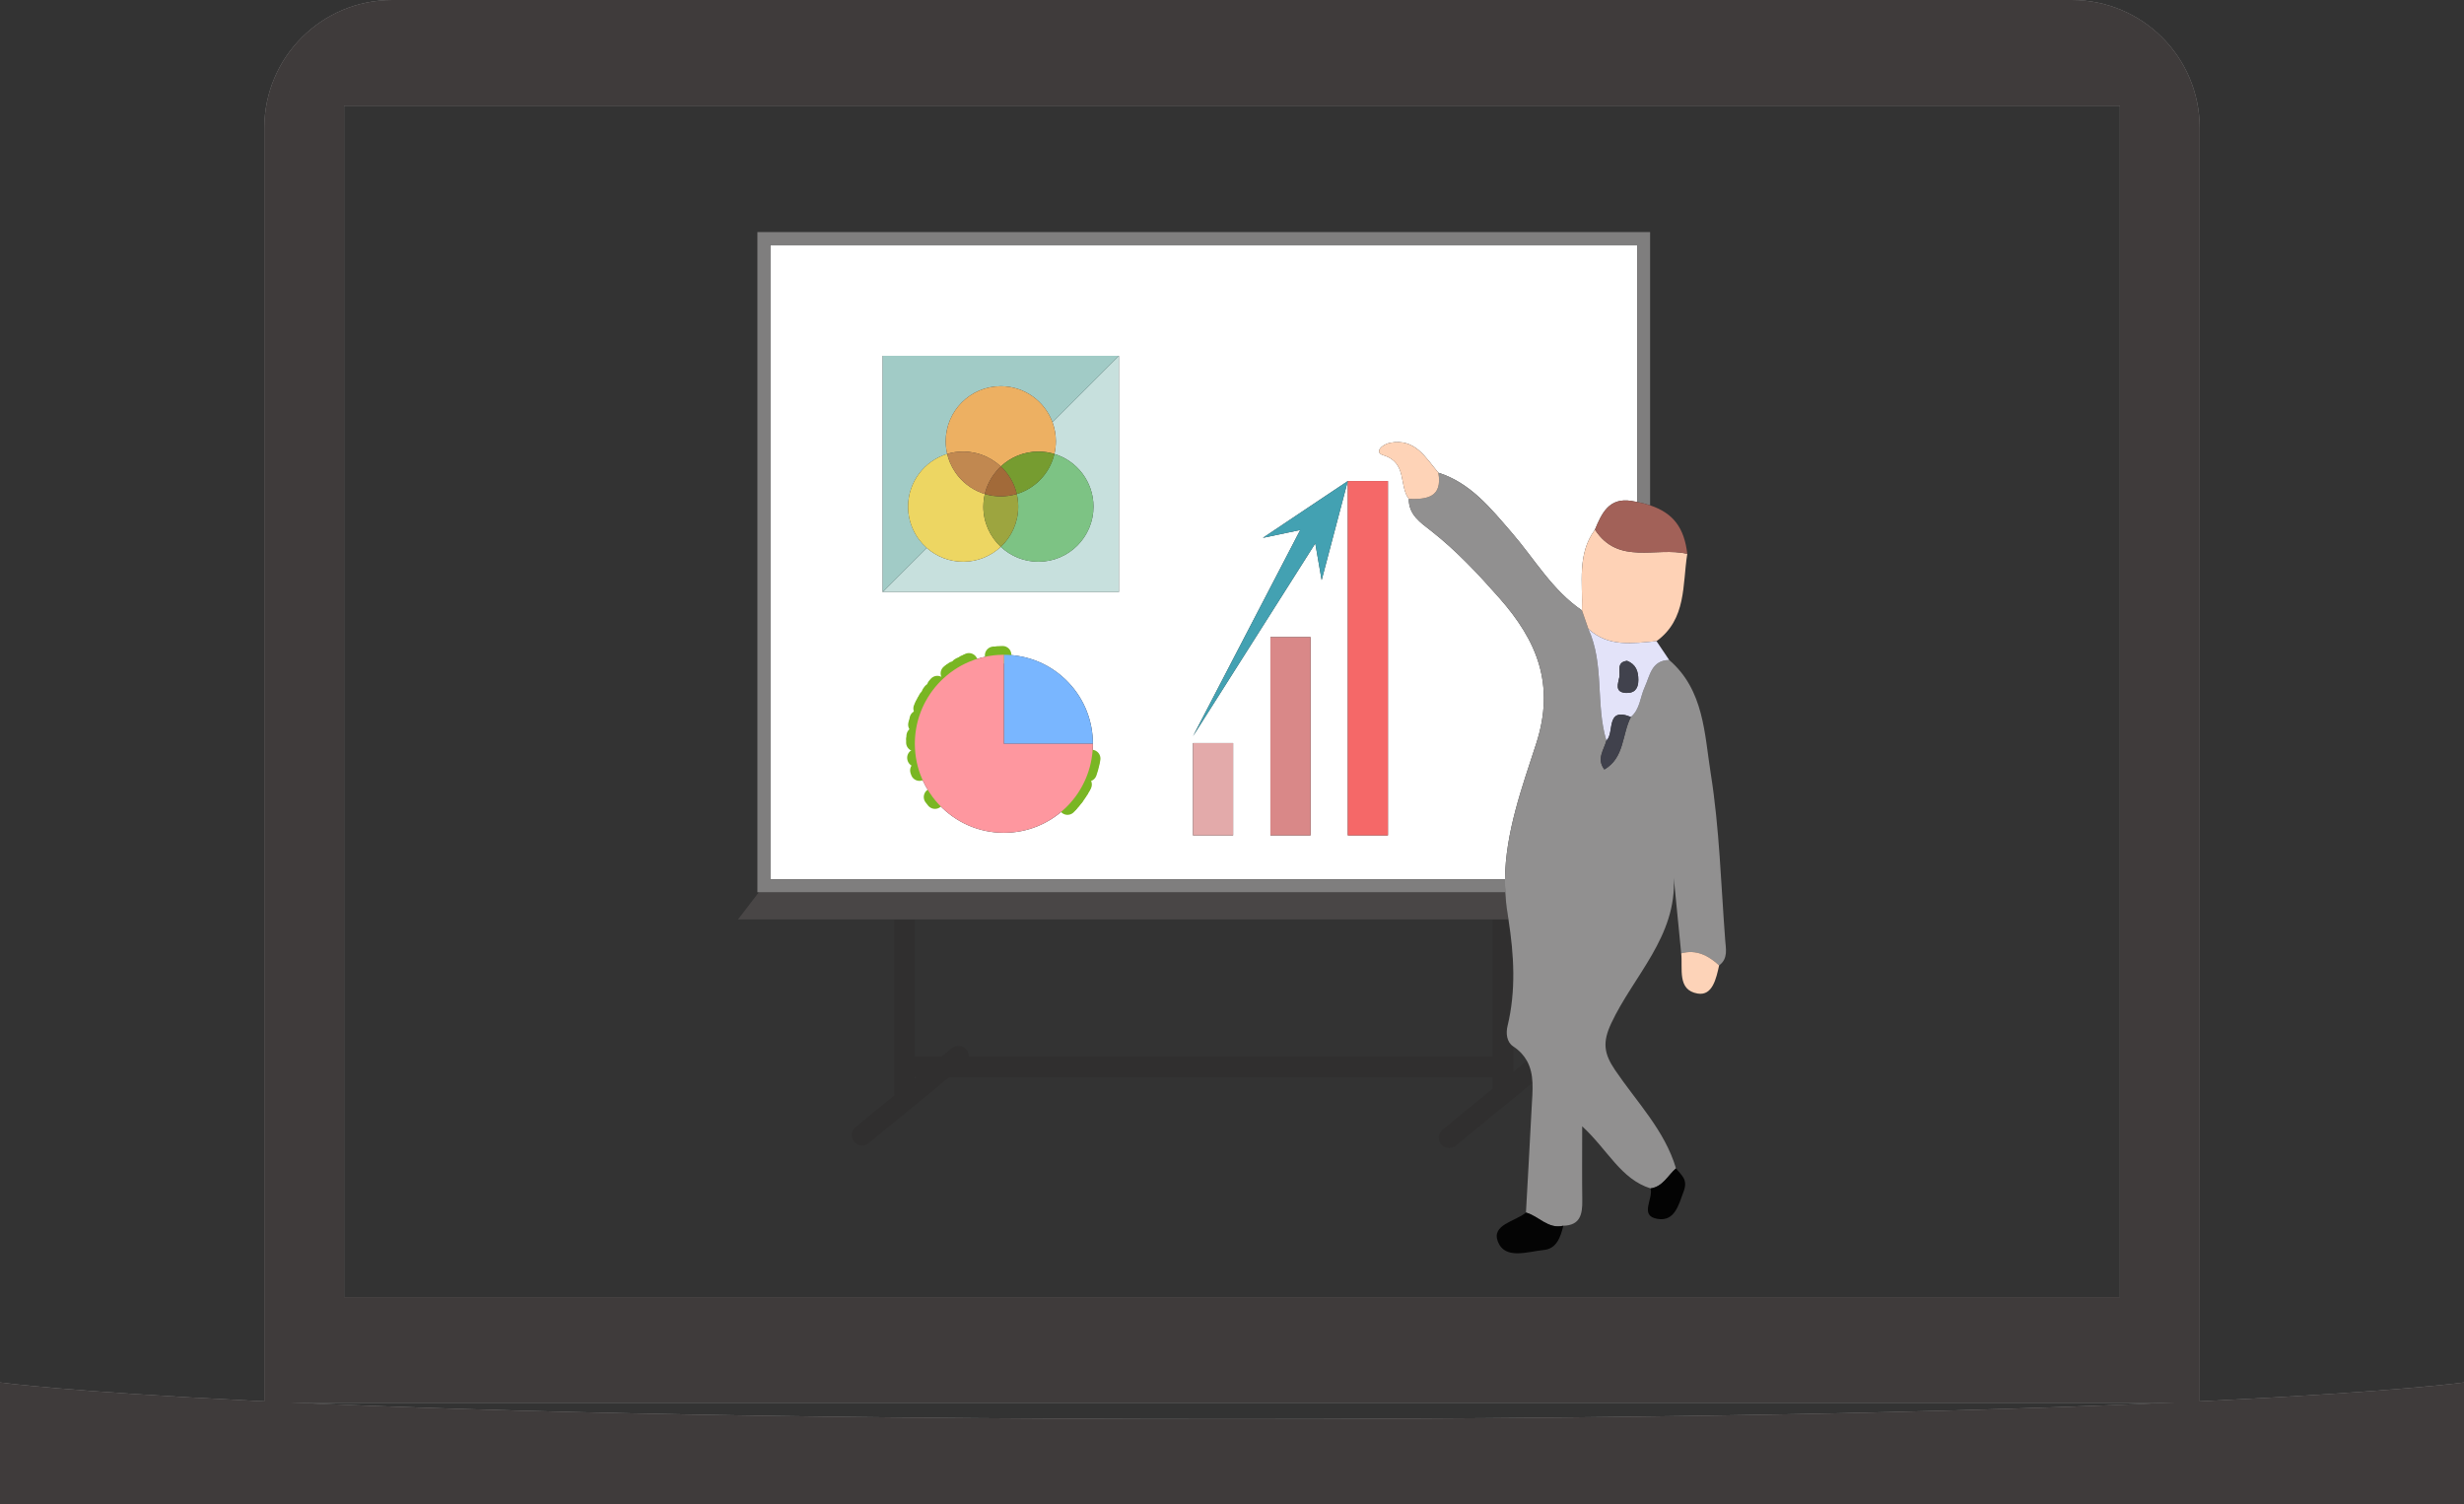 <?xml version="1.0" encoding="UTF-8"?>
<svg id="_レイヤー_2" data-name="レイヤー 2" xmlns="http://www.w3.org/2000/svg" viewBox="0 0 140 85.482">
  <rect x="0" y="0" width="140" height="85.482" fill="#333333" stroke="none"/>
  <defs>
    <style>
      .cls-1, .cls-2 {
        fill: none;
      }

      .cls-3 {
        fill: #a1cbc6;
      }

      .cls-4 {
        fill: #3f3b3b;
      }

      .cls-5 {
        fill: #a26a39;
      }

      .cls-6 {
        fill: #d98888;
      }

      .cls-7 {
        fill: #edb062;
      }

      .cls-8 {
        fill: #c18850;
      }

      .cls-9 {
        fill: #030303;
      }

      .cls-10 {
        fill: #c7e0dd;
      }

      .cls-11 {
        fill: #919090;
      }

      .cls-12 {
        fill: #e3e3f9;
      }

      .cls-13 {
        fill: #fed2b6;
      }

      .cls-14 {
        fill: #40414c;
      }

      .cls-15 {
        fill: #79b6ff;
      }

      .cls-16 {
        fill: #9da53f;
      }

      .cls-2 {
        stroke: #79b623;
        stroke-linecap: round;
        stroke-linejoin: round;
      }

      .cls-17 {
        fill: #edd662;
      }

      .cls-18 {
        fill: #43a1b2;
      }

      .cls-19 {
        fill: #fff;
      }

      .cls-20 {
        fill: #040404;
      }

      .cls-21 {
        fill: #e3aaaa;
      }

      .cls-22 {
        fill: #494646;
      }

      .cls-23 {
        fill: #41424d;
      }

      .cls-24 {
        fill: #f56868;
      }

      .cls-25 {
        fill: #fed3b7;
      }

      .cls-26 {
        fill: #a26158;
      }

      .cls-27 {
        fill: #7f7e7e;
      }

      .cls-28 {
        fill: #fdd3b8;
      }

      .cls-29 {
        fill: #79b623;
      }

      .cls-30 {
        fill: #7dc384;
      }

      .cls-31 {
        fill: #fe979f;
      }

      .cls-32 {
        fill: #302f2f;
      }

      .cls-33 {
        fill: #769c30;
      }
    </style>
  </defs>
  <g id="_レイヤー_1-2" data-name="レイヤー 1">
    <g>
      <g>
        <g>
          <path class="cls-11" d="M117.711,0H22.289c-4.016,0-7.272,3.256-7.272,7.272v72.434h109.967V7.272c0-4.016-3.256-7.272-7.272-7.272ZM120.449,73.699H19.551V6.007h100.898v67.693Z"/>
          <path class="cls-11" d="M140,78.551s-15.009,2.079-70,2.079c-54.984,0-70-2.079-70-2.079v6.931h140v-6.931Z"/>
        </g>
        <g>
          <path class="cls-4" d="M117.711,0H22.289c-4.016,0-7.272,3.256-7.272,7.272v72.434h109.967V7.272c0-4.016-3.256-7.272-7.272-7.272ZM120.449,73.699H19.551V6.007h100.898v67.693Z"/>
          <path class="cls-4" d="M140,78.551s-15.009,2.079-70,2.079c-54.984,0-70-2.079-70-2.079v6.931h140v-6.931Z"/>
        </g>
      </g>
      <g>
        <polygon class="cls-1" points="51.982 61.281 52.078 61.203 51.982 61.203 51.982 61.281"/>
        <path class="cls-1" d="M51.982,60.027h1.532l.569-.466c.251-.206.622-.169.827.083.092.112.133.249.13.383h29.766v-7.785h-32.825v7.785Z"/>
        <path class="cls-1" d="M86.753,60.267c-.166-.296-.41-.569-.77-.811v1.441l.77-.63Z"/>
        <path class="cls-32" d="M85.983,60.897v-1.441c-.005-.003-.009-.007-.015-.011-.361-.239-.41-.743-.314-1.141.491-2.025.369-4.035.055-6.062h-.903v7.785h-29.766c.003-.135-.038-.271-.13-.383-.206-.251-.576-.288-.827-.083l-.569.466h-1.532v-7.785h-1.176v9.843c0,.05.008.097.019.143l-2.214,1.812c-.251.206-.288.576-.083.827.116.142.285.216.455.216.131,0,.263-.044.372-.133l4.578-3.747h30.873v.656l-2.844,2.328c-.251.206-.288.576-.083.827.116.142.285.216.455.216.131,0,.263-.044.372-.133l4.365-3.573c-.02-.444-.103-.87-.32-1.257l-.77.63ZM51.982,61.281v-.078h.096l-.096.078Z"/>
        <path class="cls-19" d="M90.622,30.094c0.0 0.0 0.0 0.0 0.0 0-0-0-0-0-0-0.0.388-.93.797-1.836,2.075-1.632.112.018.218.038.323.059v-14.6h-49.252v36.037h41.743c.031-2.664.96-5.204,1.769-7.694,1.095-3.372.053-5.864-2.103-8.303-1.209-1.368-2.434-2.68-3.875-3.807-.573-.448-1.273-.905-1.254-1.807h-0c-.578-.753-.074-2.064-1.455-2.483-.534-.162-.069-.62.392-.706,1.432-.268,2.009.84,2.74,1.7,1.84.585,2.984,2.035,4.173,3.409,1.298,1.5,2.295,3.268,3.984,4.415 0.0 0.0 0.0 0.0 0.0 0,0-0,0-0-0-0.0.059-1.56-.29-3.185.74-4.588ZM52.987,45.286c.044.059.089.116.136.173-.046-.057-.092-.114-.136-.173ZM60.973,45.437c.032-.04.064-.081.096-.122-.031.041-.063.082-.096.122ZM61.12,45.247c.032-.044.064-.089.095-.134-.031.045-.063.09-.095.134ZM61.822,43.905c.01-.029.02-.059.03-.088-.01.03-.02.059-.03.088ZM62.095,42.33c-.001.046-.002.092-.004.137-.002.041-.004.082-.007.123-.003.04-.006.08-.009.12-.004.046-.009.092-.014.138-.004.034-.008.067-.013.101-.007.051-.014.101-.023.151-.005.029-.01.058-.015.086.005-.029.011-.057.015-.086-.005.029-.01.058-.015.086-.01.053-.02.106-.032.159-.004.016-.007.032-.011.048.004-.016.008-.032.011-.048-.004.016-.007.032-.011.048-.002.01-.005.02-.007.03-.013.054-.026.107-.04.16-.004.015-.008.03-.013.045.004-.015.009-.03.013-.045-.004.015-.008.03-.013.045-.003.012-.006.023-.01.035-.015.051-.03.103-.046.153-.01.03-.02.059-.03.088-.016.047-.032.093-.049.139-.013.035-.027.069-.041.103-.016.04-.032.08-.049.119-.017.04-.036.08-.054.12-.015.033-.03.065-.046.098-.015.03-.03.059-.045.088-.008.015-.015.03-.023.045.008-.015.015-.03.023-.045-.008.015-.015.03-.023.045-.014.027-.028.054-.043.08-.026.048-.053.094-.081.141.028-.047.055-.093.081-.141-.026.048-.053.094-.081.141-.014.023-.027.046-.041.069-.015.024-.03.047-.045.071.015-.024.031-.047.045-.071-.015.024-.03.047-.045.071-.015.024-.03.047-.045.071-.014.022-.029.044-.043.065-.031.045-.063.09-.095.134-.017.023-.034.046-.051.068-.031.041-.063.082-.096.122-.021.026-.042.051-.063.077-.011.013-.021.025-.032.037-.02.023-.04.046-.06.069.02-.023.04-.046.06-.069-.02.023-.04.046-.06.069-.026.029-.053.058-.079.087-.028.031-.057.061-.086.091.029-.03.058-.06.086-.091-.028.031-.057.061-.086.091-.031.032-.064.064-.096.095-0.0 0-0.0 0-0.0 0-.017.016-.033.034-.05.05l-.001-.001c.012-.011.023-.022.035-.033-.012.011-.023.022-.035.033-.905.853-2.124,1.376-3.466,1.376-1.451,0-2.759-.613-3.681-1.593h-0l-.002.002c-.017-.018-.033-.037-.049-.055-.011-.012-.021-.024-.032-.036-.045-.05-.09-.101-.133-.153-.006-.008-.013-.016-.019-.024-.046-.057-.092-.114-.136-.173-.001-.001-.002-.002-.002-.003-.006-.008-.011-.016-.016-.023.006.008.01.016.016.023-.073-.097-.142-.198-.208-.301-.054-.085-.104-.172-.153-.259-.01-.018-.022-.035-.032-.054-0-0-0-.001-.001-.001-.057-.106-.111-.213-.16-.321-.001-.002-.002-.004-.003-.005q0-0-0-0c-.05-.11-.096-.222-.137-.335-.001-.002-.002-.004-.003-.006-.004-.011-.008-.023-.012-.035-.012-.032-.022-.065-.033-.097-.011-.032-.023-.065-.033-.097.01.033.022.065.033.097-.011-.032-.023-.065-.033-.097-.009-.029-.017-.058-.025-.087-.014-.049-.029-.098-.042-.147-.01-.038-.018-.077-.027-.115-.01-.041-.02-.082-.029-.124-.009-.041-.016-.083-.023-.124-.006-.035-.013-.069-.019-.104-.001-.005-.002-.011-.003-.016.001.005.002.011.003.016-.001-.005-.002-.011-.003-.016-.006-.04-.011-.081-.017-.122-.006-.042-.012-.084-.016-.126-.004-.038-.007-.077-.01-.116-.004-.045-.008-.091-.01-.136-.002-.037-.003-.074-.005-.11-.002-.047-.003-.095-.004-.143-0-.014-.001-.028-.001-.042,0-.024.001-.047.002-.07.001-.046.002-.091.003-.137-.002.045-.003.091-.003.137.001-.046.002-.091.003-.137.002-.041.004-.082.007-.123.003-.04.006-.079.009-.119.004-.046.009-.093.014-.139.004-.034.008-.067.013-.1.007-.051.014-.101.023-.151.005-.029.01-.057.015-.086.01-.053.02-.107.032-.159.006-.026.012-.052.018-.078.013-.054.026-.107.04-.161.006-.021.012-.041.017-.061.002-.006.003-.012.005-.017-.002.006-.003.012-.005.017.002-.006.003-.012.005-.017.015-.052.03-.103.047-.154.01-.03.02-.059.03-.088.016-.047.032-.093.05-.139.013-.034.027-.068.04-.103.016-.04.032-.08.049-.12.017-.04.036-.08.054-.119-.018.04-.037.079-.054.119.017-.04.036-.08.054-.119.015-.033.03-.066.046-.098.022-.045.045-.089.068-.133-.023.044-.046.088-.068.133.022-.045.045-.089.068-.133.014-.027.028-.054.043-.08.015-.027.031-.054.047-.081.012-.02.023-.04.034-.06-.012.02-.023.04-.034.06.012-.02.023-.04.034-.06.014-.023.027-.046.041-.069.029-.048.06-.095.09-.141.014-.022.029-.043.043-.065.022-.032.045-.063.067-.095-.023.031-.045.063-.067.095.022-.032.045-.063.067-.095.009-.013.018-.026.028-.039.017-.023.034-.046.051-.069.031-.041.063-.081.096-.122.021-.026.042-.051.063-.077.03-.036.061-.071.092-.106.026-.029.052-.058.079-.087.029-.031.057-.061.087-.091.031-.032.063-.063.096-.095.027-.027.055-.053.083-.079-.028.026-.055.052-.083.079.017-.017.033-.034.051-.051.01-.01.021-.019.032-.029.034-.032.069-.063.105-.093.028-.025.056-.05.085-.074.034-.029.069-.056.104-.084.015-.012.031-.024.047-.037.015-.012.031-.025.047-.037-.016.012-.031.024-.047.037.015-.012.031-.025.047-.037.033-.025.067-.049.101-.073.034-.025.068-.049.103-.073-.035.024-.069.049-.103.073.034-.025.068-.049.103-.073.033-.022.066-.043.099-.065.036-.023.072-.047.109-.07.035-.021.071-.041.106-.062.022-.013.045-.026.067-.039-.022.013-.045.026-.067.039.022-.013.045-.026.067-.039.013-.007.026-.015.039-.022.043-.024.088-.046.132-.068.017-.009.034-.017.051-.026.011-.006.022-.012.034-.017-.011.005-.022.011-.034.017.011-.006.022-.012.034-.017.06-.029.121-.056.182-.083.013-.006.026-.012.039-.018.441-.188.913-.315,1.408-.372.002-0.0.004-.001.006-.001.072-.008.144-.014.217-.019.011-.001.022-.002.033-.002-.011.001-.022.002-.033.002.011-.001.022-.002.033-.002.067-.004.133-.007.201-.008.016-0.0.032-.001.048-.001-.016 0-.032.001-.048.001.016-0.0.032-.001.048-.001 0,0,.001-0.0.001-0.0.024-0.0.049-.002.073-.002v.002h0c1.346 0,2.689.533,3.683,1.589.92.977,1.374,2.223,1.374,3.467h.001c0,.023-.001.047-.002.07ZM51.993,41.929c.003-.04.006-.079.009-.119-.003.04-.006.079-.009.119ZM52.099,41.175c.006-.026.012-.052.018-.078-.006.026-.012.052-.018.078ZM53.167,39.006c.03-.036.061-.071.092-.106-.031.035-.062.071-.092.106ZM55.013,37.625c.013-.006.026-.012.039-.018-.013.006-.026.012-.039.018ZM56.459,37.236c.002-0.0.004-.001.006-.001-.002 0-.004.001-.006.001ZM63.575,33.641h-13.423v-13.423h13.423v13.423ZM70.063,47.464h-2.28v-5.242h2.28v5.242ZM74.462,47.464h-2.28v-11.265h2.28v11.265ZM78.86,27.332v20.132h-2.28v-20.132l-1.486,5.631-.362-2.088-6.949,10.957,6.093-11.718-2.125.447,4.829-3.229h2.28Z"/>
        <path class="cls-19" d="M52.623,44.722c0.0.001.001.001.001.002.049.088.099.174.153.259 0.0 0.0 0.0 0.0 0.0 0-.054-.085-.105-.172-.154-.26Z"/>
        <path class="cls-22" d="M84.807,52.242h.903c-.019-.125-.037-.249-.057-.374-.065-.395-.105-.786-.125-1.175h-42.408l-1.188,1.549h42.876Z"/>
        <path class="cls-27" d="M85.512,49.958h-41.743V13.921h49.252v14.6c.266.053.511.116.735.191v-15.526h-50.722v37.507h42.494c-.013-.246-.019-.491-.016-.735Z"/>
        <rect class="cls-21" x="67.784" y="42.222" width="2.28" height="5.242"/>
        <rect class="cls-6" x="72.182" y="36.199" width="2.28" height="11.265"/>
        <rect class="cls-24" x="76.58" y="27.332" width="2.28" height="20.132"/>
        <polygon class="cls-18" points="73.877 30.114 67.784 41.832 74.732 30.875 75.094 32.963 76.58 27.332 71.752 30.561 73.877 30.114"/>
        <path class="cls-10" d="M56.051,27.742c-.038.106-.07.215-.096.327.026-.111.058-.22.096-.327h-0Z"/>
        <path class="cls-10" d="M55.783,28.01l-0.0 0c.057.021.114.041.172.058-.037.156-.061.317-.073.482.012-.164.036-.326.073-.482-.058-.018-.116-.037-.172-.058Z"/>
        <path class="cls-10" d="M59.909,25.791c-.128.543-.397,1.033-.767,1.426.37-.393.64-.882.767-1.426Z"/>
        <path class="cls-10" d="M59.992,25.074c0,.247-.029.487-.083.718,1.285.389,2.221,1.584,2.221,2.995,0,1.727-1.402,3.129-3.129,3.129-.827,0-1.579-.321-2.138-.846-.559.524-1.312.846-2.138.846-.792,0-1.515-.295-2.066-.781l-2.507,2.507h13.423v-13.423l-3.774,3.774c.124.337.192.701.192,1.081Z"/>
        <path class="cls-3" d="M50.152,33.641l2.507-2.507c-.651-.574-1.063-1.413-1.063-2.348,0-1.411.936-2.606,2.221-2.995-.054-.23-.083-.471-.083-.718,0-1.727,1.402-3.129,3.129-3.129,1.347,0,2.497.853,2.937,2.048l3.774-3.774h-13.423v13.423Z"/>
        <path class="cls-3" d="M54.286,26.848c.364.528.886.938,1.497,1.163l0-0c-.611-.225-1.133-.635-1.497-1.163Z"/>
        <path class="cls-3" d="M56.447,26.987c-.164.231-.3.483-.396.755h0c.096-.272.233-.524.396-.755Z"/>
        <path class="cls-3" d="M55.729,25.823c-.15-.051-.305-.088-.464-.116.159.028.314.065.464.116Z"/>
        <path class="cls-3" d="M56.863,26.503c-.311-.292-.683-.519-1.093-.664.41.145.782.373,1.093.664l.003.002c-.001-.001-.002-.002-.002-.002Z"/>
        <path class="cls-7" d="M54.921,25.664c.117.007.231.023.344.043.159.028.314.065.464.116.014.005.027.011.041.016.41.145.782.373,1.093.664.56-.524,1.312-.846,2.138-.846.316,0,.621.047.908.134.054-.23.083-.471.083-.718,0-.38-.068-.744-.192-1.081-.44-1.195-1.59-2.048-2.937-2.048-1.727,0-3.129,1.402-3.129,3.129,0,.247.029.487.083.718.287-.087.592-.134.908-.134.066,0,.132.003.197.007Z"/>
        <path class="cls-30" d="M57.771,28.069c.054.23.083.471.083.718,0,.901-.381,1.713-.991,2.284.56.524,1.312.846,2.138.846,1.727,0,3.129-1.402,3.129-3.129,0-1.411-.936-2.606-2.221-2.995-.128.544-.397,1.033-.767,1.426-.37.393-.841.691-1.371.851Z"/>
        <path class="cls-33" d="M56.863,26.503c.001.001.002.002.002.002l.001.001.027.026.021.021.037.036.003.003.019.019.024.026.041.044.006.006.023.025.012.014.041.048.016.018.015.018.007.008.041.052.012.016.014.019.007.009.041.056.017.023.011.016.003.005.048.072.015.022.002.004.002.004.058.095.006.011.003.005.012.021.042.077.002.003.009.016.01.02.036.071.008.016.013.029.03.068.006.014.006.014.007.019.028.069.009.024.004.012.004.013.025.072.011.032.004.014.023.077.009.028.004.013 0.0.002.024.093.007.026.001.002c.53-.161,1.001-.458,1.371-.851.37-.393.64-.882.767-1.426-.288-.087-.592-.134-.908-.134-.827,0-1.579.321-2.138.846Z"/>
        <path class="cls-17" d="M56.863,31.07c-.61-.571-.991-1.383-.991-2.284,0-.079.004-.158.01-.236.012-.164.036-.326.073-.482-.058-.018-.116-.037-.172-.058-.611-.225-1.133-.635-1.497-1.163-.121-.176-.225-.365-.309-.564-.066-.158-.12-.323-.16-.492-1.285.389-2.221,1.584-2.221,2.995,0,.935.412,1.775,1.063,2.348.551.486,1.274.781,2.066.781.827,0,1.579-.321,2.138-.846Z"/>
        <path class="cls-8" d="M54.286,26.848c.364.527.886.938,1.497,1.163.057.021.114.04.172.058.026-.111.058-.22.096-.327.096-.272.233-.524.396-.755.123-.174.26-.338.416-.484-.311-.292-.683-.519-1.093-.664-.014-.005-.027-.011-.041-.016-.15-.051-.305-.088-.464-.116-.113-.02-.227-.035-.344-.043-.065-.004-.131-.007-.197-.007-.316,0-.621.047-.908.134.04.17.094.334.16.492.084.199.188.388.309.564Z"/>
        <path class="cls-16" d="M57.771,28.069c-.287.087-.592.134-.908.134-.316,0-.621-.047-.908-.134-.037.156-.061.318-.073.482-.006.078-.01.156-.01.236,0,.901.381,1.713.991,2.284.61-.571.991-1.383.991-2.284,0-.247-.029-.487-.083-.718Z"/>
        <path class="cls-5" d="M57.771,28.069l-.001-.002-.007-.026-.024-.093-0-.002-.004-.013-.009-.028-.023-.077-.004-.014-.011-.032-.025-.072-.004-.013-.004-.012-.009-.024-.028-.069-.007-.019-.006-.014-.006-.014-.03-.068-.013-.029-.008-.016-.036-.071-.01-.02-.009-.016-.002-.003-.042-.077-.012-.021-.003-.005-.006-.011-.058-.095-.002-.004-.002-.004-.015-.022-.048-.072-.003-.005-.011-.016-.017-.023-.041-.056-.007-.009-.014-.019-.012-.016-.041-.052-.007-.008-.015-.018-.016-.018-.041-.048-.012-.014-.023-.025-.006-.006-.041-.044-.024-.026-.019-.019-.003-.003-.037-.036-.021-.021-.027-.026-.001-.001-.003-.002c-.155.146-.292.31-.416.484-.164.231-.3.483-.396.755-.038.106-.07.215-.096.327.287.088.592.134.908.134.316,0,.621-.047.908-.134Z"/>
        <path class="cls-2" d="M54.576,37.842c-.022.013-.045.026-.067.039"/>
        <path class="cls-2" d="M54.092,38.15c.034-.025.068-.049.103-.073"/>
        <path class="cls-29" d="M60.505,45.942l.001.001c.017-.016.033-.033.05-.05-.005.005-.011.01-.017.016-.012.011-.023.022-.035.033Z"/>
        <path class="cls-2" d="M56.459,37.236c.002-0.0.004-.001.006-.001"/>
        <path class="cls-2" d="M56.683,37.216c.011-.001.022-.002.033-.002"/>
        <path class="cls-2" d="M55.013,37.625c.013-.006.026-.012.039-.018"/>
        <path class="cls-2" d="M53.945,38.26c.015-.012.031-.025.047-.037"/>
        <path class="cls-2" d="M52.653,39.742c.012-.02.023-.04.034-.06"/>
        <path class="cls-2" d="M52.495,40.036c.022-.045.045-.089.068-.133"/>
        <path class="cls-2" d="M52.862,39.407c.022-.032.045-.063.067-.095"/>
        <path class="cls-2" d="M56.964,37.204c-.016 0-.032.001-.048.001"/>
        <path class="cls-29" d="M53.521,38.627c.027-.027.055-.053.083-.079-.011.01-.021.019-.032.029-.018.016-.034.034-.051.051Z"/>
        <path class="cls-2" d="M53.167,39.006c.03-.036.061-.071.092-.106"/>
        <path class="cls-2" d="M61.069,45.315c-.031.041-.063.082-.096.122"/>
        <path class="cls-2" d="M61.304,44.977c.015-.024.031-.047.045-.071"/>
        <path class="cls-2" d="M61.215,45.113c-.031.045-.063.09-.095.134"/>
        <path class="cls-2" d="M61.471,44.697c-.026.048-.053.094-.081.141"/>
        <path class="cls-2" d="M61.537,44.572c-.008.015-.015.03-.023.045"/>
        <path class="cls-2" d="M60.739,45.707c-.028.031-.057.061-.086.091"/>
        <path class="cls-15" d="M62.095,42.26h0c0-1.244-.454-2.49-1.374-3.467-.994-1.056-2.337-1.589-3.683-1.589v5.056h5.057Z"/>
        <path class="cls-2" d="M60.878,45.551c-.02.023-.04.046-.06.069"/>
        <path class="cls-2" d="M62.011,43.186c.005-.029.011-.057.015-.086"/>
        <path class="cls-2" d="M61.968,43.393c.004-.016.008-.032.011-.048"/>
        <path class="cls-2" d="M61.908,43.628c.004-.015.009-.03.013-.045"/>
        <path class="cls-2" d="M61.852,43.816c-.01.03-.02.059-.03.088"/>
        <path class="cls-2" d="M54.798,37.725c.011-.006.022-.012.034-.017"/>
        <path class="cls-2" d="M52.046,43.071c-.001-.005-.002-.011-.003-.016"/>
        <path class="cls-2" d="M52.099,41.175c.006-.026.012-.052.018-.078"/>
        <path class="cls-2" d="M52.244,43.869c-.011-.032-.023-.065-.033-.097"/>
        <path class="cls-2" d="M52.174,40.874c.002-.006.003-.012.005-.017"/>
        <path class="cls-29" d="M52.428,44.342c-.05-.109-.095-.221-.137-.335.041.113.087.224.137.335Z"/>
        <path class="cls-29" d="M52.776,44.982c.066.103.135.203.208.301-.006-.008-.01-.016-.016-.023-.067-.09-.131-.182-.192-.277,0-0-0-0-0-0Z"/>
        <path class="cls-29" d="M52.591,44.669c-.057-.105-.11-.212-.16-.321.049.109.102.216.16.321Z"/>
        <path class="cls-29" d="M52.592,44.67c.01.018.022.036.032.054-0-.001-.001-.001-.001-.002-.01-.018-.021-.034-.031-.052Z"/>
        <path class="cls-29" d="M52.776,44.982c-.054-.084-.104-.171-.153-.259.049.087.099.174.153.259Z"/>
        <path class="cls-2" d="M51.993,41.929c.003-.04.006-.079.009-.119"/>
        <path class="cls-2" d="M51.983,42.19c.001-.046.002-.091.003-.137"/>
        <path class="cls-2" d="M53.123,45.459c-.046-.057-.092-.114-.136-.173"/>
        <path class="cls-29" d="M53.356,45.727l.002-.002c-.017-.018-.034-.035-.051-.053.017.018.032.037.049.055Z"/>
        <path class="cls-2" d="M52.395,40.254c.017-.04.036-.08.054-.119"/>
        <path class="cls-31" d="M62.095,42.26h-5.057v-5.056h0v-.002c-.025,0-.049.001-.073.002-0,0-.001 0-.001 0-.016 0-.032.001-.048.001-.067.002-.134.004-.201.008-.011.001-.022.002-.033.002-.073.005-.145.011-.217.019-.002 0-.004.001-.006.001-.494.056-.967.183-1.408.372-.013.006-.026.012-.039.018-.061.027-.122.054-.182.083-.011.005-.022.011-.034.017-.017.009-.034.017-.051.026-.044.023-.089.045-.132.068-.013.007-.026.015-.039.022-.022.013-.045.026-.067.039-.035.021-.071.041-.106.062-.037.023-.073.046-.109.07-.033.021-.066.042-.099.065-.035.024-.069.049-.103.073-.034.024-.068.048-.101.073-.016.012-.031.024-.047.037-.016.012-.031.024-.047.037-.035.028-.07.055-.104.084-.029.024-.057.049-.085.074-.035.031-.07.062-.105.093-.028.026-.055.052-.083.079-.032.031-.064.063-.096.095-.029.03-.058.06-.087.091-.027.029-.053.058-.079.087-.031.035-.062.071-.092.106-.021.025-.042.051-.063.077-.032.04-.064.08-.096.122-.017.023-.034.046-.051.069-.009.013-.019.026-.028.039-.023.031-.045.063-.067.095-.015.021-.029.043-.043.065-.031.047-.061.094-.09.141-.014.023-.027.046-.041.069-.012.02-.023.04-.034.06-.016.027-.032.054-.047.081-.015.027-.029.053-.043.08-.023.044-.046.088-.068.133-.016.032-.031.065-.046.098-.018.04-.037.079-.054.119-.017.04-.033.08-.049.12-.014.034-.027.068-.04.103-.017.046-.034.093-.05.139-.01.029-.02.058-.03.088-.016.051-.032.102-.047.154-.002.006-.003.012-.005.017-.006.02-.012.041-.017.061-.014.053-.028.107-.04.161-.006.026-.012.052-.018.078-.012.053-.022.106-.032.159-.005.029-.011.057-.015.086-.008.05-.016.101-.023.151-.005.033-.009.067-.013.1-.005.046-.01.092-.014.139-.003.04-.006.079-.009.119-.003.041-.005.082-.007.123-.002.045-.003.091-.003.137-0.0.024-.002.047-.002.07,0,.014.001.028.001.042 0.0.048.002.095.004.143.001.037.002.074.005.11.003.046.007.091.01.136.003.039.006.077.01.116.005.042.01.084.016.126.005.041.01.082.017.122.001.005.002.011.003.016.006.035.012.069.019.104.008.041.015.083.023.124.009.042.019.083.029.124.009.038.017.077.027.115.013.05.028.098.042.147.008.029.016.058.025.087.01.033.022.065.033.097.011.032.021.065.033.097.004.011.008.023.012.035.001.002.002.004.003.006.042.113.087.225.137.335q0.0 0.0 0.0 0c.001.002.002.004.003.005.05.109.103.217.16.321 0.0 0.0 0.0.001.001.001.01.018.021.035.031.052.049.088.1.176.154.26.061.095.125.187.192.277.006.008.01.016.016.023.001.001.002.002.002.003.044.059.089.116.136.173.006.008.013.016.019.024.043.052.088.103.133.153.011.012.021.024.032.036.017.018.034.035.051.053h0c.923.98,2.231,1.593,3.681,1.593,1.342,0,2.56-.523,3.466-1.376.012-.011.023-.022.035-.033.006-.005.011-.01.017-.016 0-0.0 0-0.0 0-0.0.032-.031.064-.063.096-.095.029-.03.058-.06.086-.091.027-.029.053-.058.079-.087.02-.023.04-.046.06-.069.011-.012.022-.025.032-.037.021-.025.042-.051.063-.077.032-.04.064-.081.096-.122.017-.023.034-.045.051-.068.032-.044.064-.089.095-.134.015-.022.029-.043.043-.065.015-.023.03-.047.045-.071.015-.024.031-.047.045-.071.014-.023.027-.046.041-.069.028-.047.055-.093.081-.141.015-.026.028-.053.043-.08.008-.015.015-.03.023-.045.015-.029.031-.059.045-.088.016-.032.031-.065.046-.098.018-.04.037-.08.054-.12.017-.039.033-.079.049-.119.014-.034.028-.068.041-.103.017-.046.033-.092.049-.139.01-.029.02-.059.03-.088.016-.051.032-.102.046-.153.003-.012.006-.023.01-.035.004-.015.009-.03.013-.045.014-.053.028-.107.04-.16.002-.01.005-.02.007-.03.004-.016.008-.032.011-.048.012-.053.022-.106.032-.159.005-.029.011-.057.015-.086.008-.05.016-.1.023-.151.005-.034.009-.067.013-.101.005-.046.01-.092.014-.138.003-.04.006-.08.009-.12.003-.041.005-.082.007-.123.002-.046.003-.091.004-.137 0-.023.002-.046.002-.07h-.001Z"/>
        <path class="cls-11" d="M98.021,53.39c-.24-3.153-.324-6.334-.821-9.447-.358-2.245-.378-4.739-2.359-6.441-1.013.016-1.09.886-1.392,1.541-.261.566-.259,1.252-.785,1.695-.513.982-.353,2.314-1.508,2.983-.46-.611-.019-1.113.115-1.642-.624-2.07-.101-4.326-1.025-6.348-.121-.349-.242-.699-.364-1.048-0-0-0-0-0-0-1.688-1.147-2.686-2.915-3.984-4.415-1.188-1.374-2.332-2.824-4.173-3.409.244,1.401-.649,1.521-1.677,1.489-.02.902.681,1.359,1.254,1.807,1.441,1.127,2.666,2.439,3.875,3.807,2.156,2.439,3.197,4.931,2.103,8.303-.808,2.49-1.738,5.03-1.769,7.694-.003.244.003.489.016.735.021.389.06.78.125,1.175.021.125.038.249.057.374.314,2.027.436,4.036-.055,6.062-.097.398-.047.902.314,1.141.005.003.009.007.015.011.36.241.604.515.77.811.218.388.301.813.32,1.257.021.458-.023.935-.047,1.406-.101,1.989-.215,3.976-.324,5.965.726.197,1.253.958,2.122.749.97-.022,1.088-.664,1.078-1.438-.018-1.306-.005-2.612-.005-4.212,1.47,1.355,2.188,2.995,3.883,3.529.705-.097.982-.737,1.447-1.139-.647-2.171-2.236-3.774-3.461-5.584-.64-.946-.721-1.583-.219-2.657,1.263-2.702,3.725-4.922,3.554-8.273.141,1.433.282,2.866.422,4.299.866-.237,1.541.126,2.155.683,0,0-0.0 0-0.0 0.0.526-.389.38-.956.342-1.461Z"/>
        <path class="cls-13" d="M90.623,30.094c-0-0-0-0-0-0-1.03,1.403-.681,3.028-.74,4.588 0.0 0.0 0.0 0.0 0.0 0.0.121.349.242.699.364,1.048,1.143,1.053,2.519.823,3.875.7 0-0.0 0-0.0 0-0,1.718-1.254,1.465-3.202,1.747-4.962-1.759-.42-3.914.675-5.246-1.375Z"/>
        <path class="cls-26" d="M92.697,28.462c-1.278-.204-1.687.702-2.075,1.632 0.0 0.0 0.0 0.0 0.0 0,1.331,2.049,3.487.955,5.246,1.375-.169-1.474-.791-2.315-2.113-2.757-.224-.075-.469-.138-.735-.191-.105-.021-.211-.041-.323-.059Z"/>
        <path class="cls-12" d="M90.246,35.731c.925,2.022.401,4.278,1.025,6.348.484-.426-.074-1.935,1.393-1.341.526-.443.524-1.13.785-1.695.302-.654.379-1.524,1.392-1.541h0c-.24-.357-.48-.714-.72-1.071-0,0-0.0 0-.001 0-1.356.123-2.731.353-3.875-.7ZM92.371,39.37c-.655-.045-.427-.539-.363-.897.061-.34-.18-.854.44-.925.506.206.638.587.639,1.092.001.52-.253.762-.717.731Z"/>
        <path class="cls-25" d="M78.985,25.159c-.461.086-.926.544-.392.706,1.381.419.876,1.73,1.455,2.483h0c1.028.032,1.921-.088,1.677-1.489-.732-.859-1.309-1.968-2.74-1.7Z"/>
        <path class="cls-20" d="M86.703,68.895c-.608.513-1.978.683-1.595,1.656.411,1.046,1.7.559,2.612.472.726-.07.951-.743,1.105-1.378-.869.209-1.396-.551-2.122-.749Z"/>
        <path class="cls-28" d="M95.524,54.168c.094.867-.246,2.086.935,2.285.847.143,1.054-.866,1.22-1.602,0-0.0 0-0.0 0-0-.614-.556-1.289-.92-2.155-.683Z"/>
        <path class="cls-9" d="M93.781,67.523c.172.586-.667,1.563.403,1.734.967.155,1.187-.772,1.484-1.577.253-.686-.156-.916-.44-1.296-.465.402-.743,1.042-1.447,1.139Z"/>
        <path class="cls-14" d="M91.272,42.079c-.134.529-.575,1.031-.115,1.642,1.155-.669.994-2.001,1.508-2.983-1.467-.594-.909.915-1.393,1.341Z"/>
        <path class="cls-23" d="M92.449,37.548c-.621.071-.38.585-.44.925-.064.358-.293.853.363.897.465.032.719-.211.717-.731-.001-.505-.134-.886-.639-1.092Z"/>
      </g>
    </g>
  </g>
</svg>